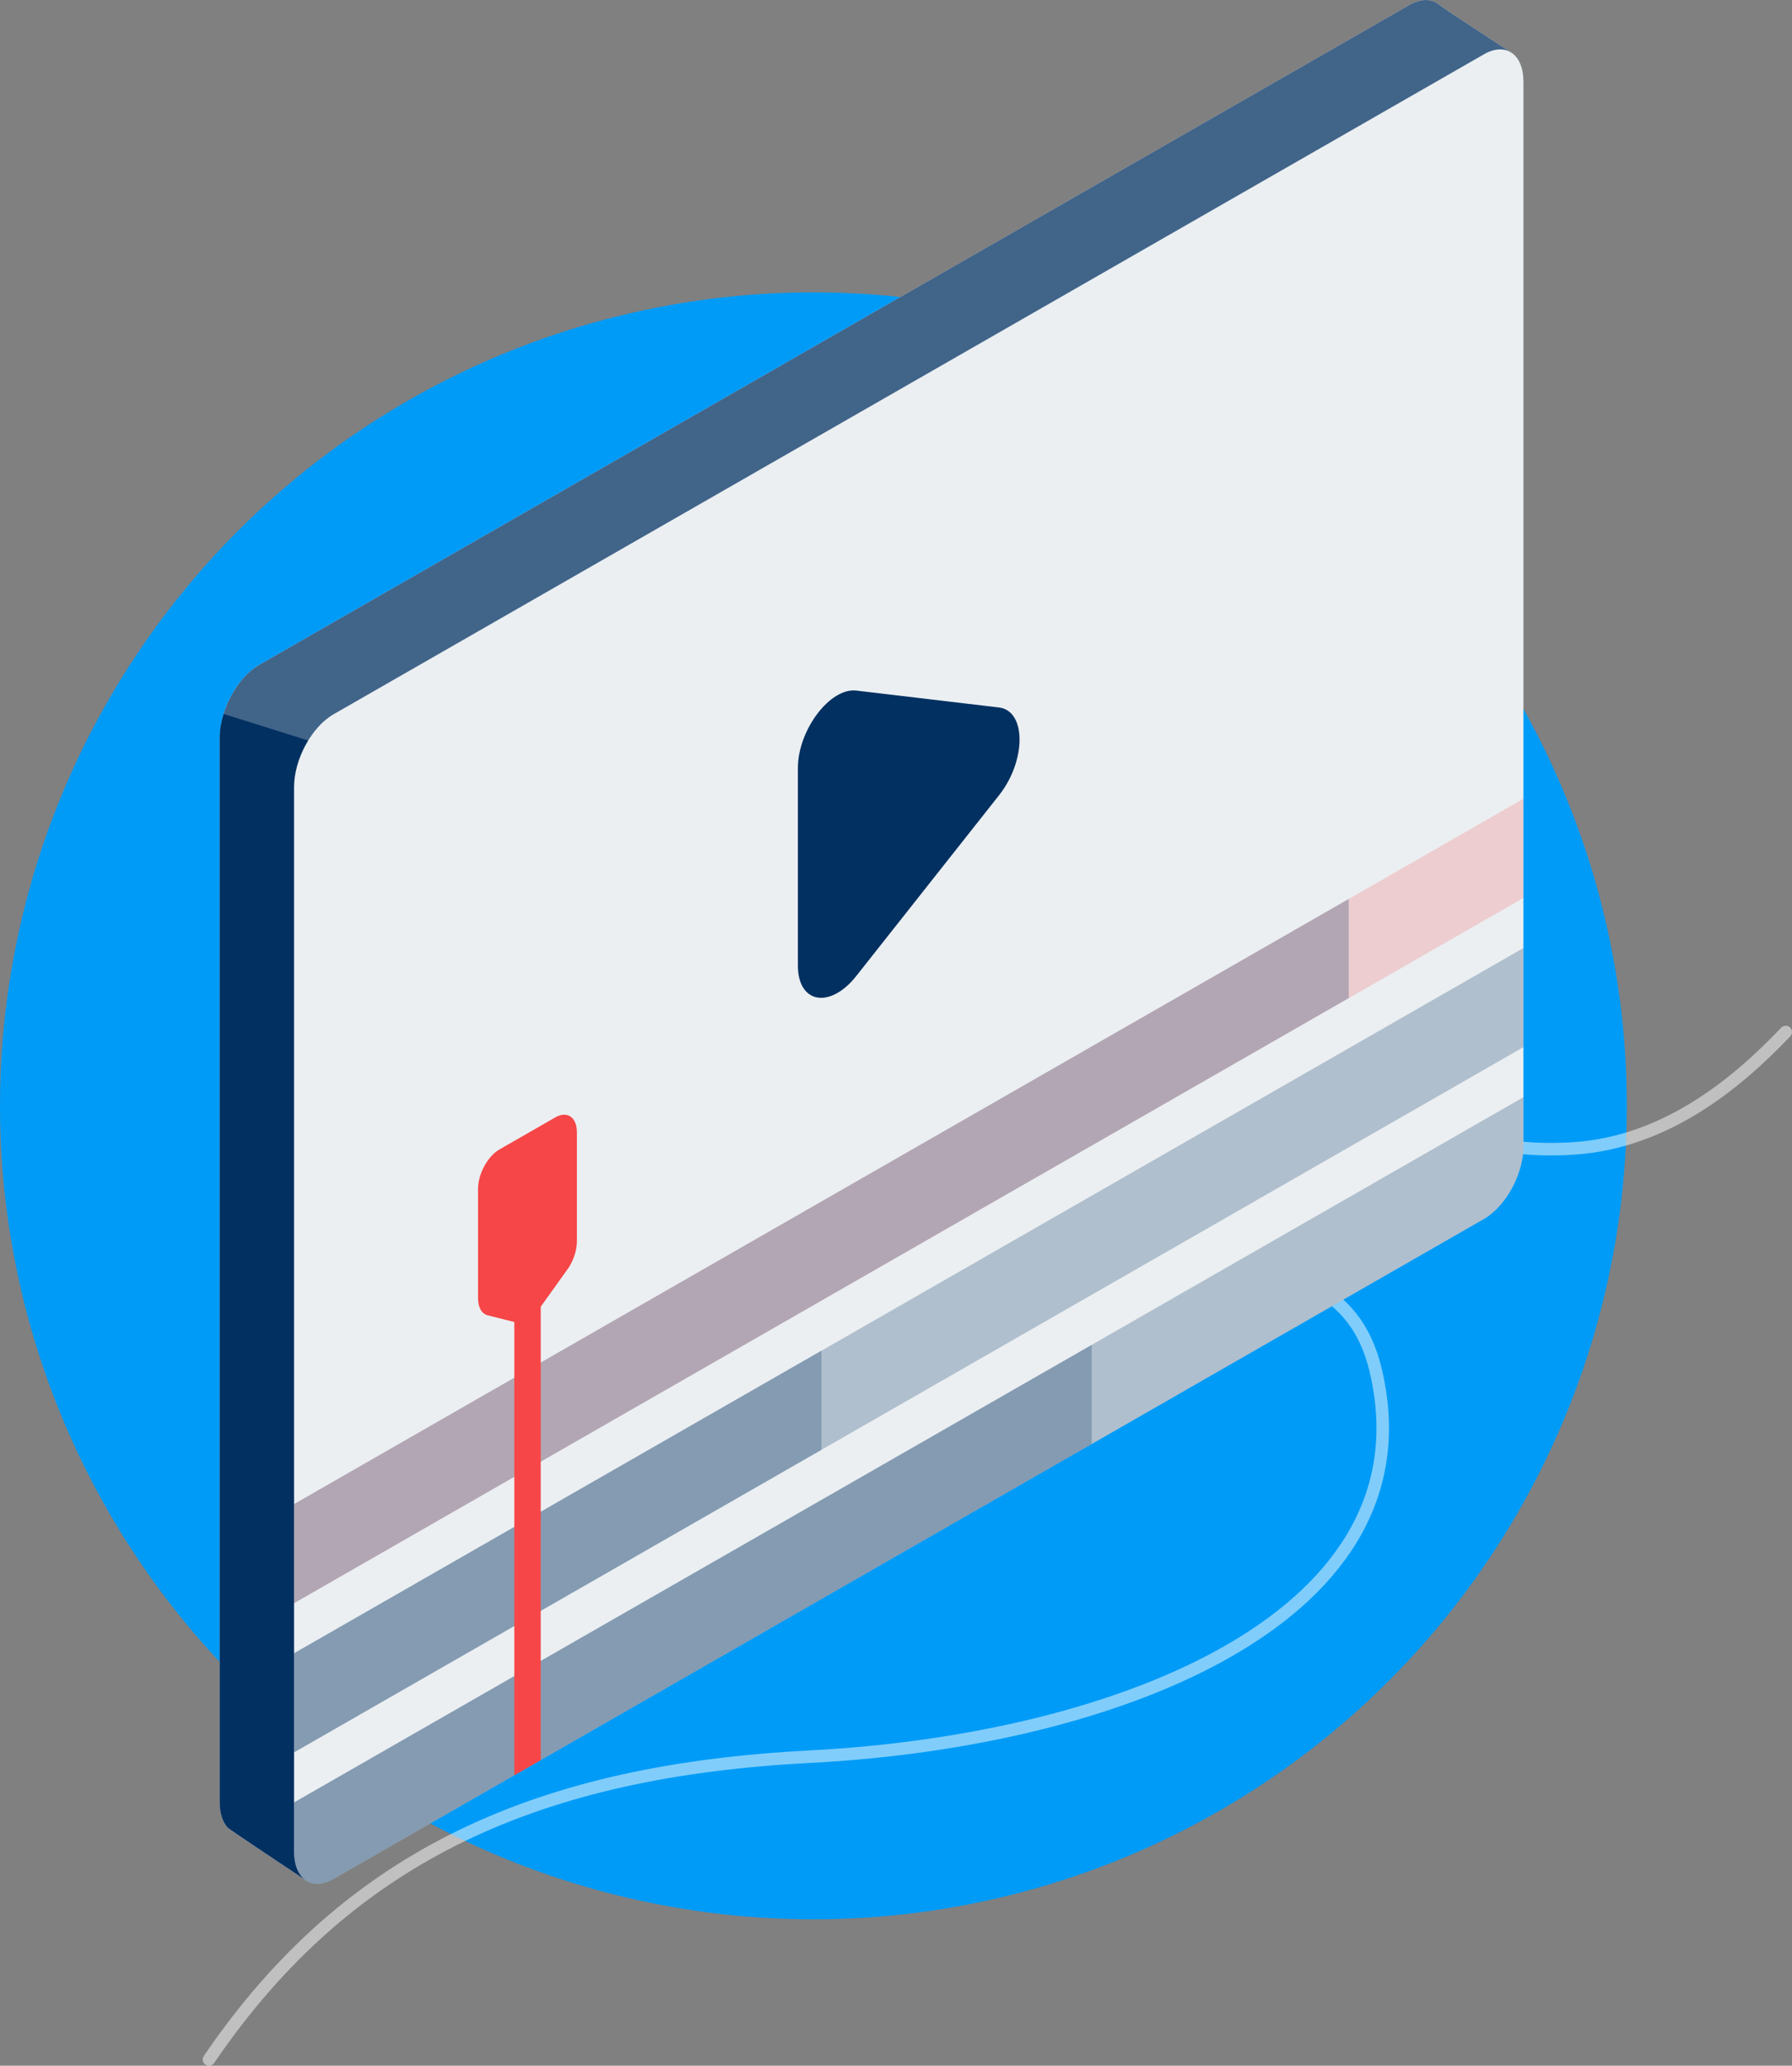 <?xml version="1.0" encoding="UTF-8"?>
<svg id="Layer_2" data-name="Layer 2" xmlns="http://www.w3.org/2000/svg" viewBox="0 0 143.2 165.06">
  <rect x="0" y="0" width="143.2" height="165.06" fill="#808080" stroke="none"/>
  <defs>
    <style>
      .cls-1 {
        fill: #fff;
      }

      .cls-1, .cls-2, .cls-3, .cls-4, .cls-5, .cls-6 {
        isolation: isolate;
      }

      .cls-1, .cls-2, .cls-3, .cls-7, .cls-8, .cls-5, .cls-6, .cls-9, .cls-10 {
        stroke-width: 0px;
      }

      .cls-2, .cls-3, .cls-6, .cls-9 {
        fill: #023061;
      }

      .cls-2, .cls-5 {
        opacity: .2;
      }

      .cls-3 {
        opacity: .75;
      }

      .cls-4 {
        fill: none;
        opacity: .5;
        stroke: #fff;
        stroke-linecap: round;
        stroke-linejoin: round;
      }

      .cls-7 {
        fill: #009bf7;
      }

      .cls-8, .cls-5 {
        fill: #f64647;
      }

      .cls-6 {
        opacity: .25;
      }

      .cls-10 {
        fill: #ebeff2;
      }
    </style>
  </defs>
  <g id="Layer_1-2" data-name="Layer 1">
    <g id="Layer_2-2" data-name="Layer 2">
      <g id="Layer_1-2" data-name="Layer 1-2">
        <circle id="Oval-2" class="cls-7" cx="65" cy="88.36" r="65"/>
        <path id="Stroke-3" class="cls-4" d="m142.7,82.46c-3.8,4-9.5,8.8-16.9,9.3-13,.9-19.3-7.8-30-9.3-17.8-2.5-23.8,8.8-16,15.3s26.8-1.9,30.1,11.6c4.8,19.7-20.3,29.7-45.1,31-21.4,1.1-36.8,7.6-48.1,24.2"/>
      </g>
    </g>
    <g>
      <path class="cls-1" d="m112.64,93.46l-88.19,56.8s-6.12-4.07-6.25-4.21c-.4-.44-.64-1.14-.64-2.04V58.93c0-2.21,1.41-4.81,3.16-5.81L112.64.39c.93-.53,1.76-.5,2.34-.03.51.42,5.76,3.82,5.76,3.82l-4.94,83.46c0,2.21-1.41,4.81-3.16,5.81Z"/>
      <path class="cls-3" d="m112.64,93.46l-88.19,56.8s-6.12-4.07-6.25-4.21c-.4-.44-.64-1.14-.64-2.04V58.93c0-2.21,1.41-4.81,3.16-5.81L112.64.39c.93-.53,1.76-.5,2.34-.03.51.42,5.76,3.82,5.76,3.82l-4.94,83.46c0,2.21-1.41,4.81-3.16,5.81Z"/>
      <path class="cls-9" d="m24.63,59.17l-6.76-2.12c-.19.63-.31,1.27-.31,1.88v85.06c0,.9.24,1.6.64,2.04.13.14,6.25,4.21,6.25,4.21l1.52-.98-1.33-90.11Z"/>
      <line class="cls-2" x1="20.72" y1="53.12" x2="112.64" y2=".39"/>
      <g>
        <path class="cls-10" d="m118.58,97.4l-91.92,52.73c-1.74,1-3.16.02-3.16-2.19V62.88c0-2.21,1.41-4.81,3.16-5.81L118.58,4.34c1.74-1,3.16-.02,3.16,2.19v85.06c0,2.21-1.41,4.81-3.16,5.81Z"/>
        <polygon class="cls-5" points="121.74 71.75 23.5 128.1 23.5 120.18 121.74 63.82 121.74 71.75"/>
        <polygon class="cls-6" points="65.64 115.85 23.5 140.02 23.5 132.1 65.64 107.92 65.64 115.85"/>
        <polygon class="cls-6" points="121.74 83.67 23.5 140.02 23.5 132.1 121.74 75.75 121.74 83.67"/>
        <path class="cls-6" d="m87.24,115.38l-60.58,34.75c-1.74,1-3.16.02-3.16-2.19v-3.92l63.74-36.56v7.92Z"/>
        <path class="cls-6" d="m118.58,97.4l-91.92,52.73c-1.74,1-3.16.02-3.16-2.19v-3.92l98.24-56.35v3.92c0,2.21-1.41,4.81-3.16,5.81Z"/>
        <polygon class="cls-6" points="107.78 79.75 23.5 128.1 23.5 120.18 107.78 71.83 107.78 79.75"/>
        <polygon class="cls-8" points="43.21 140.64 41.1 141.85 41.1 102.48 43.21 101.27 43.21 140.64"/>
        <path class="cls-8" d="m45.32,101.46l-2.23,3.12c-.57.8-1.31,1.22-1.88,1.08l-2.23-.56c-.49-.12-.78-.64-.78-1.37v-8.73c0-1.2.77-2.62,1.72-3.16l4.46-2.56c.95-.54,1.72-.01,1.72,1.19v8.73c0,.73-.29,1.59-.78,2.27Z"/>
        <path class="cls-9" d="m63.76,77.15v-15.78c0-3.04,2.57-6.44,4.67-6.19l11.4,1.35c2.19.26,2.19,4.25,0,7.02l-11.4,14.43c-2.1,2.66-4.67,2.21-4.67-.83Z"/>
      </g>
    </g>
  </g>
</svg>